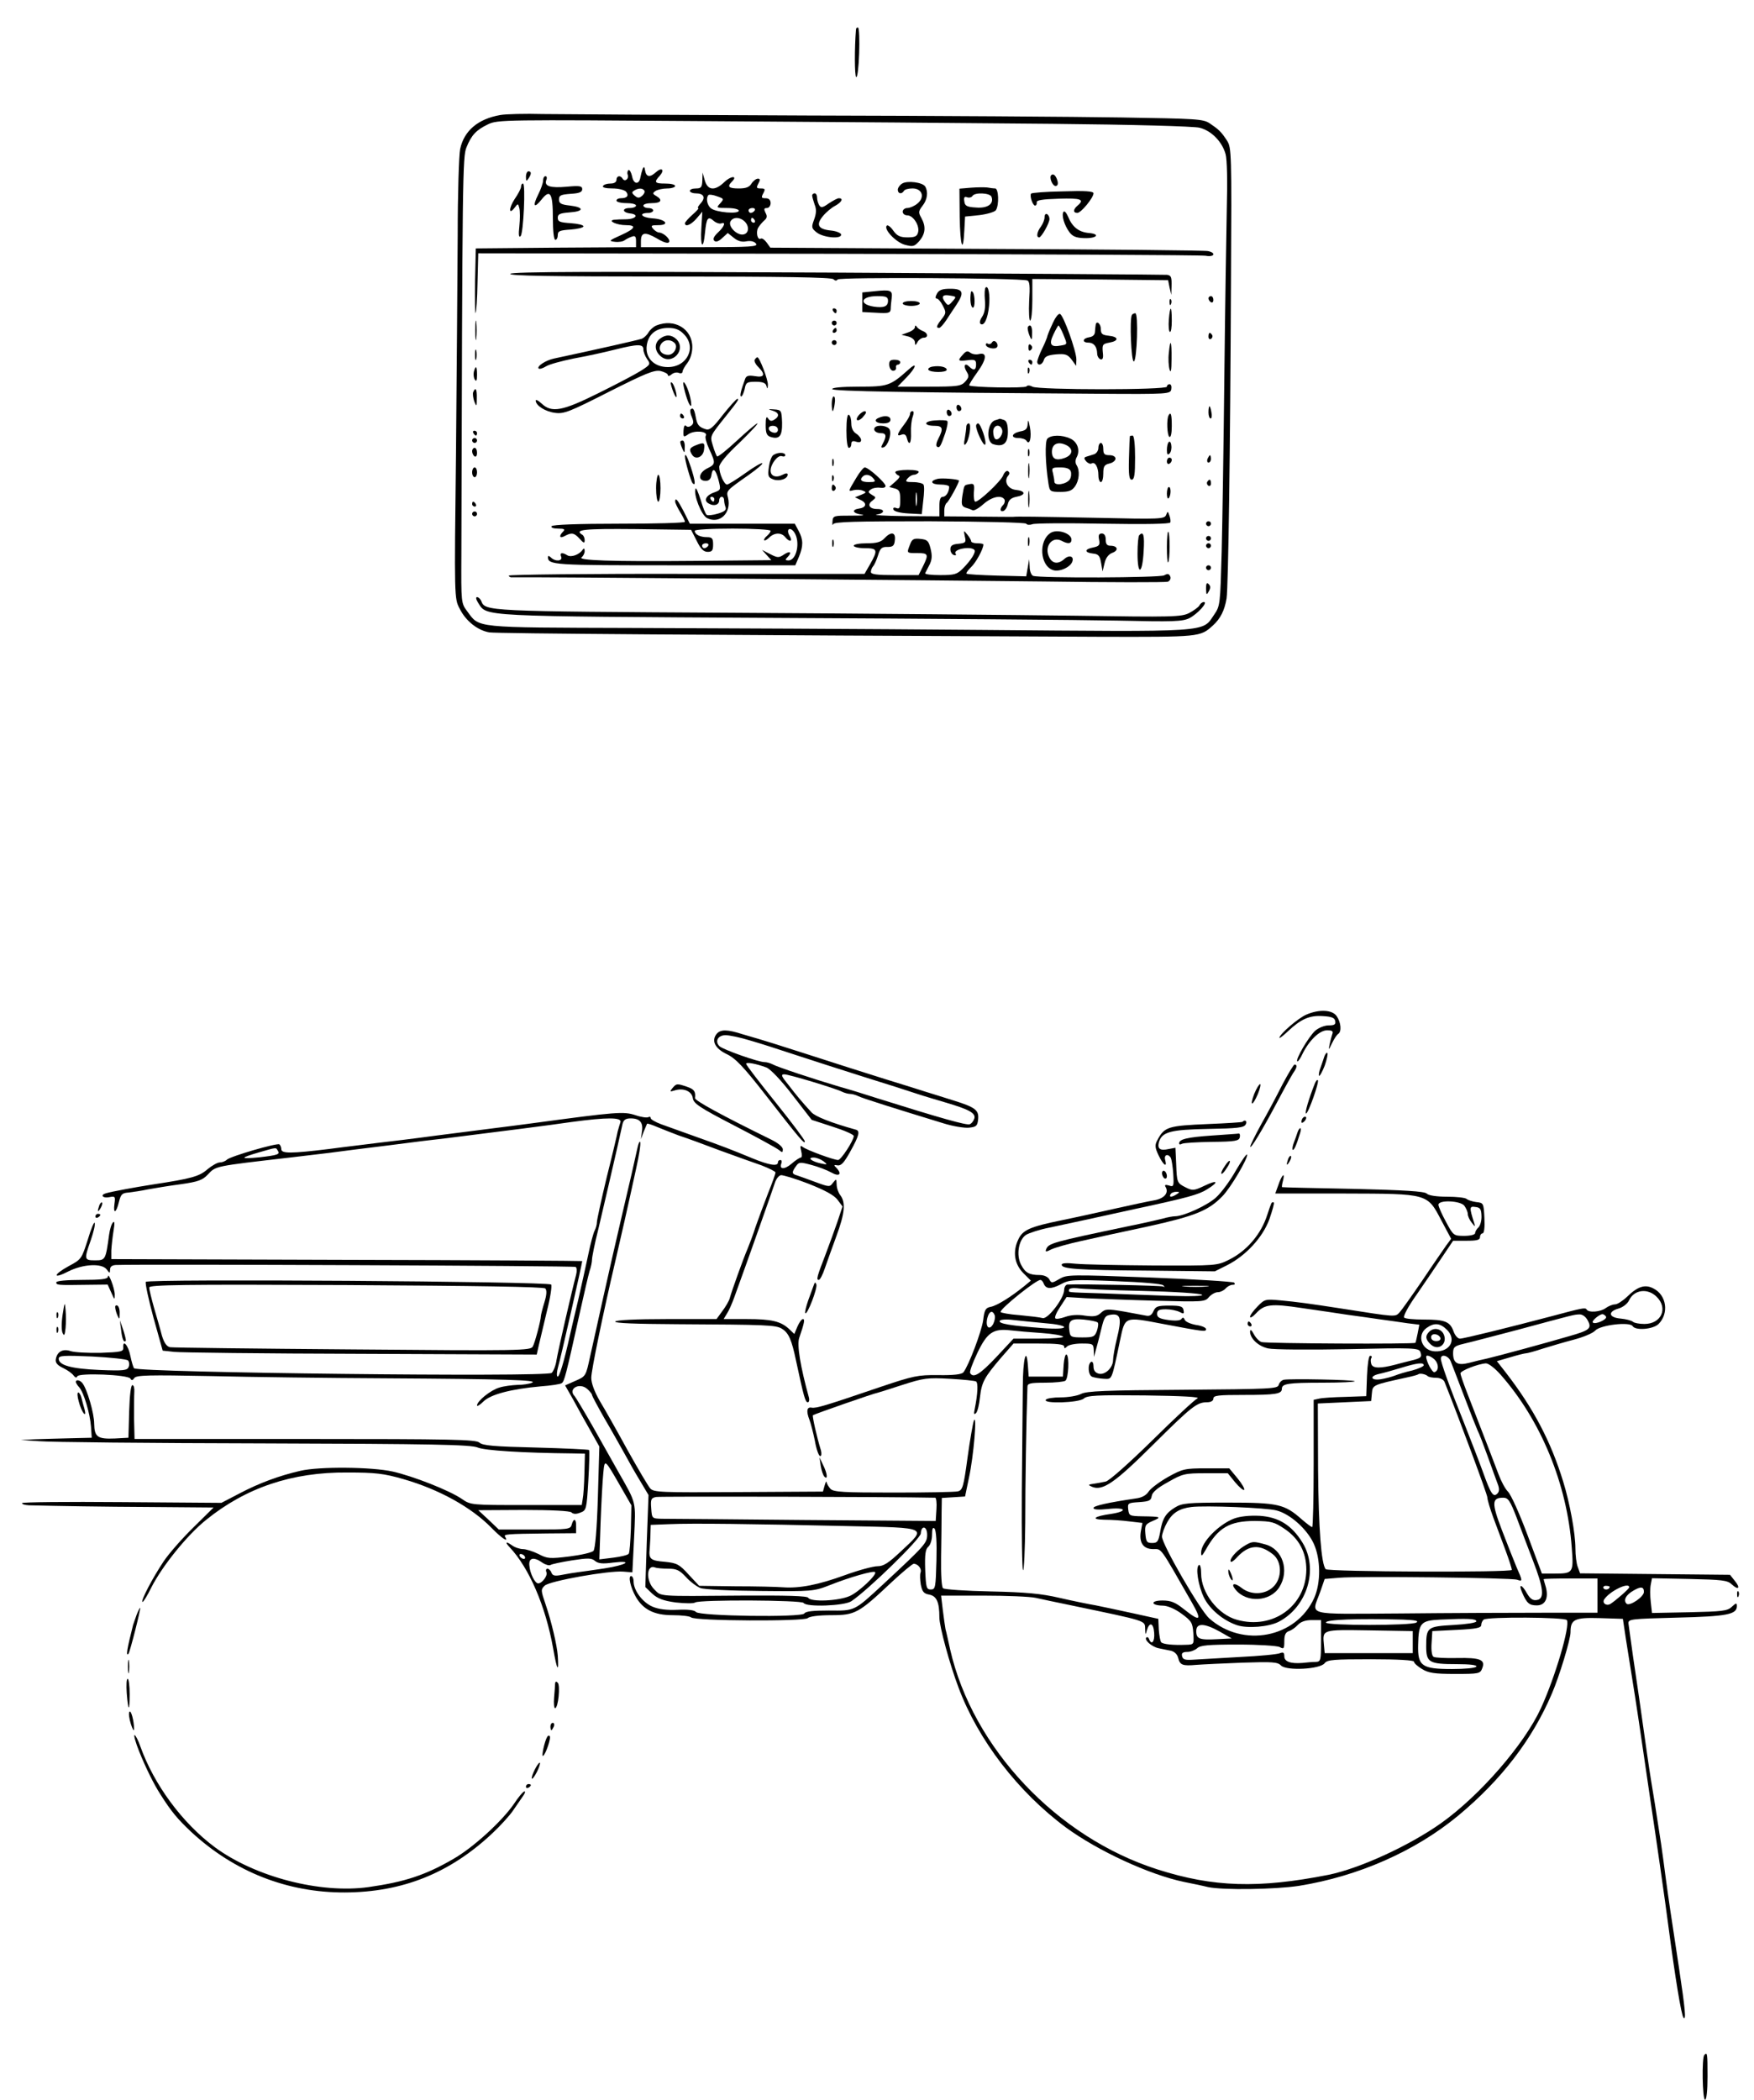 <?xml version="1.0" standalone="no"?>
<!DOCTYPE svg PUBLIC "-//W3C//DTD SVG 20010904//EN"
 "http://www.w3.org/TR/2001/REC-SVG-20010904/DTD/svg10.dtd">
<svg version="1.0" xmlns="http://www.w3.org/2000/svg"
 width="717pt" height="858pt" viewBox="0 0 717 858"
 preserveAspectRatio="xMidYMid meet">
<g transform="translate(0,858) scale(0.1,-0.1)"
fill="#000000" stroke="none">
<path d="M3499 8458 c-6 -72 -6 -189 1 -193 5 -3 10 40 12 96 2 55 0 103 -4
106 -5 2 -9 -2 -9 -9z"/>
<path d="M2045 8110 c-91 -16 -148 -64 -164 -139 -5 -25 -10 -183 -10 -351 -1
-168 -4 -571 -7 -895 -7 -588 -7 -591 15 -632 25 -51 74 -89 121 -97 30 -5
907 -11 2495 -18 412 -1 411 -1 463 46 31 28 48 62 56 111 7 49 15 592 18
1305 3 515 2 537 -16 565 -24 37 -34 46 -71 71 -27 18 -55 19 -360 24 -181 3
-757 7 -1280 8 -522 2 -1011 5 -1085 6 -74 2 -153 0 -175 -4z m2260 -36 c319
-3 577 -10 599 -16 48 -12 92 -57 106 -108 6 -22 8 -110 5 -216 -2 -99 -7
-406 -10 -684 -3 -278 -8 -604 -11 -725 -6 -214 -6 -221 -31 -257 -50 -73 -5
-70 -953 -62 -465 4 -1108 7 -1430 8 -648 2 -619 -1 -670 68 -25 33 -25 36
-24 228 4 1550 5 1631 21 1668 20 50 40 71 88 94 39 19 66 19 895 13 470 -3
1107 -8 1415 -11z"/>
<path d="M2627 7890 c-3 -8 -7 -24 -9 -34 -5 -32 -28 -30 -34 3 -4 17 -10 28
-15 26 -4 -3 -6 -12 -3 -19 6 -17 -12 -31 -21 -16 -9 15 -25 12 -25 -5 0 -9
-9 -15 -24 -15 -14 0 -28 -4 -31 -10 -4 -6 11 -10 38 -10 25 0 49 -6 56 -13
13 -16 5 -27 -21 -27 -10 0 -18 -4 -18 -10 0 -5 18 -10 40 -10 22 0 40 -4 40
-10 0 -5 -11 -10 -25 -10 -33 0 -32 -18 0 -22 38 -4 26 -23 -15 -24 -19 0 -42
-1 -50 -2 -28 -4 12 -22 48 -22 46 0 40 -14 -20 -41 -49 -22 -51 -24 -25 -27
16 -2 34 1 40 6 7 5 20 12 30 15 13 5 17 1 17 -18 l0 -25 -327 -2 -328 -3 -3
-134 c-1 -74 0 -133 2 -130 3 3 7 59 8 124 l3 120 1470 -2 c809 -2 1485 -5
1503 -8 36 -7 45 12 10 19 -13 3 -420 7 -906 9 l-883 5 -15 21 c-9 12 -19 19
-24 16 -13 -8 -21 25 -11 44 6 10 17 23 25 30 12 10 13 18 5 32 -7 15 -6 19 6
19 8 0 15 9 15 20 0 13 -7 20 -20 20 -18 0 -19 3 -10 20 9 17 8 20 -10 20 -18
0 -19 3 -10 20 8 15 8 20 -2 20 -7 0 -19 -9 -26 -20 -9 -15 -23 -20 -52 -20
-41 0 -49 7 -28 28 25 25 -4 24 -30 -1 -39 -38 -69 -36 -81 6 l-9 32 -1 -32
c-1 -28 -5 -33 -26 -33 -14 0 -25 -4 -25 -10 0 -5 11 -10 24 -10 33 0 42 -17
20 -41 -9 -10 -14 -19 -10 -19 5 0 -6 -12 -23 -27 -17 -15 -31 -31 -31 -35 0
-17 25 -7 48 20 l23 27 -4 -67 c-5 -78 8 -93 15 -18 6 60 12 68 35 48 10 -9
24 -13 31 -11 20 8 14 -12 -13 -37 -17 -16 -22 -27 -15 -34 6 -6 17 -3 32 11
l23 21 25 -20 c16 -13 33 -18 51 -14 17 3 32 0 39 -9 11 -13 -19 -15 -229 -15
l-241 0 0 24 c0 37 16 40 65 12 28 -17 46 -22 50 -15 7 11 -22 38 -41 39 -6 0
-17 7 -24 15 -11 13 -8 15 20 15 51 0 31 25 -24 28 -44 3 -58 22 -15 22 10 0
19 5 19 10 0 6 -9 10 -20 10 -11 0 -20 5 -20 10 0 6 16 10 35 10 38 0 45 13
18 29 -16 9 -16 12 -3 21 8 5 30 10 48 10 17 0 32 5 32 10 0 6 -18 10 -40 10
-44 0 -48 5 -23 32 21 24 9 36 -15 15 -25 -23 -40 -21 -45 6 -2 16 -5 18 -10
7z m7 -89 c3 -5 -1 -14 -9 -21 -12 -10 -18 -10 -30 0 -13 11 -13 15 -3 21 17
11 35 11 42 0z m310 -52 c-17 -18 -16 -19 29 -19 27 0 47 -5 47 -11 0 -15 -94
-7 -114 10 -16 13 -21 42 -10 54 3 3 19 1 35 -5 29 -10 29 -11 13 -29z m141
-29 c-3 -5 -10 -10 -16 -10 -5 0 -9 5 -9 10 0 6 7 10 16 10 8 0 12 -4 9 -10z
m-40 -46 c19 -20 16 -48 -6 -52 -25 -5 -61 30 -54 51 9 21 39 22 60 1z m40 6
c3 -5 1 -10 -4 -10 -6 0 -11 5 -11 10 0 6 2 10 4 10 3 0 8 -4 11 -10z"/>
<path d="M2150 7858 c0 -19 2 -20 10 -8 13 19 13 30 0 30 -5 0 -10 -10 -10
-22z"/>
<path d="M4297 7864 c-9 -9 5 -44 18 -44 8 0 11 8 8 20 -6 22 -17 33 -26 24z"/>
<path d="M2220 7842 c0 -10 -9 -35 -20 -57 -24 -48 -17 -59 14 -20 35 44 46
26 46 -76 0 -53 4 -89 10 -89 6 0 10 9 10 19 0 17 8 20 53 23 28 2 52 8 52 13
0 6 -24 11 -52 13 -44 3 -53 6 -53 22 0 15 9 19 48 22 60 4 61 21 2 28 -37 4
-45 9 -45 25 0 17 8 20 48 23 35 2 47 7 47 19 0 13 -10 15 -63 10 -68 -6 -93
2 -84 27 4 9 2 16 -3 16 -6 0 -10 -8 -10 -18z"/>
<path d="M3688 7830 c-10 -6 -18 -18 -18 -25 0 -17 16 -20 25 -5 3 6 19 10 35
10 40 0 52 -36 20 -62 -12 -10 -31 -18 -41 -18 -10 0 -19 -7 -19 -15 0 -8 8
-15 19 -15 24 0 51 -42 44 -69 -4 -17 -13 -21 -43 -21 -30 0 -43 6 -58 27 -11
16 -23 25 -27 21 -14 -14 36 -67 73 -78 34 -9 39 -8 60 15 25 30 28 59 8 95
-12 21 -12 27 5 49 20 25 24 57 11 79 -11 17 -73 25 -94 12z"/>
<path d="M2130 7817 c0 -7 -12 -30 -26 -50 -25 -38 -25 -69 1 -34 12 16 13 16
18 -4 3 -12 3 -45 0 -73 -4 -36 -2 -48 5 -41 12 11 21 215 10 215 -5 0 -8 -6
-8 -13z"/>
<path d="M3969 7813 l-47 -4 1 -115 c2 -119 14 -156 19 -56 l3 57 59 6 c32 4
62 13 67 20 14 22 11 89 -3 89 -7 0 -22 2 -33 4 -11 1 -41 1 -66 -1z m84 -37
c11 -29 -16 -48 -63 -44 -38 2 -46 7 -48 25 -3 17 1 21 11 17 8 -3 18 -1 22 5
9 16 72 13 78 -3z"/>
<path d="M4215 7789 c-7 -10 7 -49 16 -49 5 0 8 6 7 13 -2 9 22 13 90 15 91 3
107 -3 77 -28 -19 -16 -19 -30 -1 -30 15 0 66 62 66 80 0 9 -35 11 -126 8 -69
-1 -127 -6 -129 -9z"/>
<path d="M3320 7781 c0 -5 5 -22 10 -37 8 -19 7 -36 -2 -61 -12 -32 -11 -36
12 -54 29 -21 104 -27 98 -6 -3 6 -21 13 -41 15 -52 5 -63 23 -33 59 13 16 36
35 50 42 27 15 35 31 15 31 -6 0 -24 -10 -41 -21 -25 -18 -32 -19 -39 -8 -5 8
-9 22 -9 32 0 9 -4 17 -10 17 -5 0 -10 -4 -10 -9z"/>
<path d="M4347 7714 c-8 -14 3 -53 24 -82 13 -18 28 -24 60 -25 53 -2 69 17
19 21 -41 4 -67 25 -84 67 -7 16 -15 25 -19 19z"/>
<path d="M4270 7693 c0 -11 -7 -28 -15 -39 -16 -21 -20 -44 -7 -44 9 0 42 58
42 75 0 8 -4 17 -10 20 -5 3 -10 -2 -10 -12z"/>
<path d="M2086 7461 c-5 -8 158 -11 651 -11 461 0 662 -3 670 -11 7 -7 13 -7
17 -1 6 10 744 6 775 -4 10 -3 12 -23 8 -84 -2 -44 0 -80 4 -80 5 0 9 38 9 85
l0 85 277 -2 278 -3 6 -30 7 -30 1 33 c1 40 -1 46 -18 49 -7 1 -613 5 -1346 9
-999 5 -1334 4 -1339 -5z"/>
<path d="M4029 7405 c-4 -3 -5 -26 -3 -50 3 -30 -1 -54 -11 -69 -10 -15 -12
-26 -6 -30 14 -9 29 22 34 74 5 45 -3 86 -14 75z"/>
<path d="M3575 7390 l-50 -5 0 -40 0 -40 58 -3 c49 -3 57 -1 58 15 0 10 2 30
4 45 4 32 -4 35 -70 28z m55 -39 c0 -23 -16 -30 -58 -24 -63 10 -53 43 14 43
36 0 44 -3 44 -19z"/>
<path d="M3830 7380 c-7 -13 -7 -20 -1 -20 6 0 17 -13 25 -29 14 -27 14 -31
-4 -54 -22 -28 -25 -37 -11 -37 5 0 18 15 30 33 11 17 30 46 41 62 33 50 27
65 -25 65 -34 0 -47 -5 -55 -20z m63 -32 c-16 -18 -18 -18 -30 -2 -17 23 -9
32 22 26 25 -4 25 -5 8 -24z"/>
<path d="M3969 7387 c-5 -31 -1 -61 7 -64 11 -4 10 54 0 64 -3 4 -6 3 -7 0z"/>
<path d="M4940 7361 c0 -6 5 -13 10 -16 6 -3 10 1 10 9 0 9 -4 16 -10 16 -5 0
-10 -4 -10 -9z"/>
<path d="M4781 7344 c0 -11 3 -14 6 -6 3 7 2 16 -1 19 -3 4 -6 -2 -5 -13z"/>
<path d="M3690 7340 c0 -5 16 -10 35 -10 19 0 35 5 35 10 0 6 -16 10 -35 10
-19 0 -35 -4 -35 -10z"/>
<path d="M3405 7310 c3 -5 8 -10 11 -10 2 0 4 5 4 10 0 6 -5 10 -11 10 -5 0
-7 -4 -4 -10z"/>
<path d="M4778 7274 c-2 -25 0 -48 4 -50 5 -3 8 18 8 45 0 64 -7 66 -12 5z"/>
<path d="M4301 7254 c-12 -25 -21 -49 -21 -53 -1 -3 -9 -24 -20 -46 -11 -22
-19 -46 -20 -52 0 -20 21 -15 27 6 4 14 16 20 50 23 38 3 47 0 64 -22 l18 -25
1 26 c0 34 -53 182 -67 186 -7 3 -21 -17 -32 -43z m45 -39 c18 -44 18 -42 -10
-47 -41 -8 -49 5 -30 45 10 21 19 37 21 37 2 0 11 -16 19 -35z"/>
<path d="M4627 7293 c-10 -16 -3 -193 8 -190 13 5 19 197 6 197 -5 0 -12 -3
-14 -7z"/>
<path d="M1943 7230 c0 -36 2 -50 4 -32 2 17 2 47 0 65 -2 17 -4 3 -4 -33z"/>
<path d="M3400 7260 c0 -5 5 -10 10 -10 6 0 10 5 10 10 0 6 -4 10 -10 10 -5 0
-10 -4 -10 -10z"/>
<path d="M2683 7250 c-12 -5 -26 -18 -32 -28 -6 -11 -18 -22 -27 -26 -13 -5
-190 -45 -359 -81 -34 -7 -72 -32 -63 -41 4 -3 17 1 30 9 12 8 64 22 113 32
50 9 124 25 167 36 96 24 118 24 118 1 0 -10 7 -27 15 -39 15 -21 14 -23 -25
-48 -22 -14 -100 -55 -173 -91 -148 -74 -192 -82 -233 -43 -13 12 -24 18 -24
12 0 -20 39 -45 79 -50 36 -5 59 4 220 86 149 75 185 90 211 85 16 -4 30 -11
30 -16 0 -6 7 -5 15 2 8 7 22 10 30 6 8 -3 15 -1 15 5 0 6 9 22 20 36 12 16
20 41 20 65 0 74 -73 118 -147 88z m112 -35 c54 -53 15 -135 -65 -135 -57 0
-94 39 -86 90 7 45 38 70 88 70 28 0 46 -7 63 -25z"/>
<path d="M2698 7196 c-24 -18 -23 -49 2 -71 46 -41 108 26 65 69 -20 19 -44
20 -67 2z m60 -18 c15 -15 -3 -48 -26 -48 -28 0 -43 20 -31 42 11 20 39 24 57
6z"/>
<path d="M4479 7253 c-1 -5 -2 -17 -3 -28 0 -13 -9 -21 -23 -23 -28 -4 -31
-22 -4 -22 22 0 35 -16 36 -44 0 -11 6 -21 13 -24 10 -3 13 5 10 29 -3 31 0
34 27 39 40 7 38 24 -2 28 -27 3 -33 7 -33 28 0 21 -18 36 -21 17z"/>
<path d="M3740 7243 c0 -6 -12 -16 -27 -21 l-28 -10 28 -7 c15 -4 27 -14 27
-24 1 -14 2 -14 11 2 5 9 17 17 24 17 21 0 19 19 -2 27 -10 4 -21 11 -25 17
-5 8 -8 7 -8 -1z"/>
<path d="M4201 7238 c0 -7 4 -22 9 -33 7 -17 9 -15 9 13 1 17 -3 32 -9 32 -5
0 -10 -6 -9 -12z"/>
<path d="M3405 7230 c-3 -5 -1 -10 4 -10 6 0 11 5 11 10 0 6 -2 10 -4 10 -3 0
-8 -4 -11 -10z"/>
<path d="M4940 7204 c0 -8 5 -12 10 -9 6 4 8 11 5 16 -9 14 -15 11 -15 -7z"/>
<path d="M3400 7180 c0 -5 5 -10 10 -10 6 0 10 5 10 10 0 6 -4 10 -10 10 -5 0
-10 -4 -10 -10z"/>
<path d="M4055 7181 c-3 -6 -11 -9 -16 -6 -5 4 -9 2 -9 -3 0 -14 39 -22 46
-10 3 5 2 14 -4 20 -6 6 -12 6 -17 -1z"/>
<path d="M4204 7160 c0 -13 4 -16 10 -10 7 7 7 13 0 20 -6 6 -10 3 -10 -10z"/>
<path d="M4778 7138 c-3 -24 -1 -54 3 -68 5 -17 8 -4 8 43 1 76 -5 88 -11 25z"/>
<path d="M1942 7130 c0 -19 2 -27 5 -17 2 9 2 25 0 35 -3 9 -5 1 -5 -18z"/>
<path d="M3937 7132 c-24 -26 -22 -29 18 -24 30 4 35 1 35 -17 0 -24 -10 -27
-28 -9 -18 18 -25 3 -11 -20 11 -18 10 -24 -5 -41 -17 -19 -31 -21 -148 -21
l-129 0 36 37 c41 42 47 68 8 32 -74 -66 -84 -69 -203 -69 -68 0 -110 -4 -108
-10 3 -9 308 -14 1088 -19 289 -2 295 -1 298 19 2 11 -1 20 -7 20 -6 0 -11 -4
-11 -10 0 -14 -525 -14 -550 0 -11 6 -21 6 -24 1 -5 -8 -225 -4 -234 4 -2 2
13 26 33 54 39 54 41 83 6 74 -12 -3 -27 0 -35 6 -10 8 -17 7 -29 -7z"/>
<path d="M3085 7110 c-3 -5 3 -18 15 -30 30 -30 25 -44 -14 -37 -26 4 -35 2
-40 -11 -19 -52 -23 -72 -16 -72 4 0 10 14 14 30 5 27 9 30 45 30 29 0 41 -5
44 -17 4 -14 5 -13 6 4 1 21 -34 113 -43 113 -3 0 -7 -4 -11 -10z"/>
<path d="M3635 7088 c1 -13 8 -23 16 -23 8 0 13 6 12 13 -2 6 2 12 7 12 6 0
10 5 10 10 0 6 -10 10 -23 10 -18 0 -23 -5 -22 -22z"/>
<path d="M4205 7100 c3 -5 8 -10 11 -10 2 0 4 5 4 10 0 6 -5 10 -11 10 -5 0
-7 -4 -4 -10z"/>
<path d="M3812 7082 c-12 -2 -20 -8 -17 -13 8 -12 75 -12 75 0 0 11 -28 18
-58 13z"/>
<path d="M1937 7061 c-2 -10 -1 -25 4 -32 6 -10 9 -4 9 19 0 36 -5 42 -13 13z"/>
<path d="M4201 7064 c0 -11 3 -14 6 -6 3 7 2 16 -1 19 -3 4 -6 -2 -5 -13z"/>
<path d="M2745 7000 c12 -40 26 -59 19 -25 -4 17 -11 35 -16 40 -7 7 -8 1 -3
-15z"/>
<path d="M2796 6995 c10 -44 24 -78 29 -73 2 2 0 22 -6 44 -13 47 -34 74 -23
29z"/>
<path d="M1934 6977 c-2 -7 0 -24 5 -38 9 -22 10 -21 10 14 1 37 -5 48 -15 24z"/>
<path d="M3400 6930 c0 -16 2 -30 4 -30 2 0 6 14 8 30 3 17 1 30 -4 30 -4 0
-8 -13 -8 -30z"/>
<path d="M2955 6885 c-40 -52 -54 -64 -70 -59 -28 9 -35 17 -41 50 -6 32 -11
40 -21 31 -3 -4 -1 -18 5 -31 8 -19 8 -27 -2 -35 -8 -6 -16 -7 -22 -1 -5 5 -9
-2 -10 -20 -1 -28 0 -28 22 -13 26 16 80 10 69 -8 -4 -5 3 -30 14 -54 27 -58
27 -62 -10 -80 -34 -18 -37 -50 -4 -50 13 0 21 8 23 23 5 34 17 26 29 -19 10
-40 10 -41 -17 -51 -35 -12 -45 -35 -22 -46 21 -12 42 -5 42 14 0 8 5 14 10
14 6 0 10 -6 10 -14 0 -8 3 -21 6 -29 4 -11 -5 -18 -32 -26 -20 -6 -41 -8 -45
-5 -5 3 -16 31 -25 62 -10 31 -19 52 -21 45 -9 -24 24 -108 47 -120 52 -26
101 21 86 83 -8 29 -7 29 87 95 32 23 56 43 53 46 -3 3 -34 -15 -70 -41 -35
-25 -69 -46 -74 -46 -12 0 -32 45 -32 72 0 13 30 50 83 99 45 44 78 79 73 79
-4 0 -42 -32 -83 -70 -42 -39 -78 -68 -82 -65 -3 4 -11 23 -17 44 -12 41 -14
36 56 124 48 60 52 67 44 67 -5 -1 -31 -30 -59 -65z m-35 -345 c0 -5 -2 -10
-4 -10 -3 0 -8 5 -11 10 -3 6 -1 10 4 10 6 0 11 -4 11 -10z"/>
<path d="M3910 6916 c0 -9 5 -16 10 -16 6 0 10 4 10 9 0 6 -4 13 -10 16 -5 3
-10 -1 -10 -9z"/>
<path d="M4940 6895 c0 -14 4 -25 9 -25 4 0 6 11 3 25 -2 14 -6 25 -8 25 -2 0
-4 -11 -4 -25z"/>
<path d="M3158 6902 c27 -8 30 -23 7 -37 -11 -7 -18 -6 -25 5 -7 11 -10 4 -10
-27 0 -32 4 -43 19 -48 37 -12 49 3 48 58 -2 50 -3 52 -32 54 -26 2 -27 1 -7
-5z m22 -78 c0 -9 -7 -14 -17 -12 -25 5 -28 28 -4 28 12 0 21 -6 21 -16z"/>
<path d="M3870 6896 c0 -9 5 -16 10 -16 6 0 10 4 10 9 0 6 -4 13 -10 16 -5 3
-10 -1 -10 -9z"/>
<path d="M3511 6884 c-18 -21 -6 -30 14 -11 8 9 15 18 15 21 0 11 -15 5 -29
-10z"/>
<path d="M3720 6888 c0 -6 -11 -26 -25 -44 -29 -38 -31 -49 -9 -40 11 4 18 -1
21 -14 9 -35 19 -22 17 22 -1 23 2 52 7 65 5 14 5 23 -1 23 -6 0 -10 -5 -10
-12z"/>
<path d="M2780 6880 c0 -5 5 -10 11 -10 5 0 7 5 4 10 -3 6 -8 10 -11 10 -2 0
-4 -4 -4 -10z"/>
<path d="M3460 6821 c0 -41 4 -71 10 -71 6 0 10 7 10 16 0 11 6 14 20 9 13 -4
20 -2 20 7 0 7 -9 19 -20 26 -13 8 -20 23 -20 41 0 17 -4 33 -10 36 -6 4 -10
-20 -10 -64z"/>
<path d="M4777 6883 c-9 -16 -6 -82 3 -88 6 -4 10 14 10 44 0 48 -4 60 -13 44z"/>
<path d="M3593 6873 c-24 -9 -13 -23 17 -23 20 0 30 5 30 15 0 15 -22 19 -47
8z"/>
<path d="M3822 6862 c-47 -3 -48 -22 -1 -22 33 0 36 -12 15 -52 -8 -15 -11
-30 -6 -33 11 -7 15 0 34 55 8 25 12 47 8 50 -4 3 -26 4 -50 2z"/>
<path d="M4069 6863 c-33 -8 -40 -88 -9 -98 41 -13 60 3 60 50 0 30 -5 45 -16
49 -9 3 -16 5 -17 5 -1 -1 -9 -3 -18 -6z m27 -38 c7 -18 -14 -47 -27 -39 -5 3
-9 16 -9 30 0 27 27 34 36 9z"/>
<path d="M4201 6849 c-1 -21 -7 -28 -31 -32 -36 -8 -40 -27 -6 -27 14 0 28 -5
32 -11 13 -22 22 15 14 56 -6 29 -8 33 -9 14z"/>
<path d="M3950 6836 c0 -7 -3 -29 -6 -47 -5 -23 -3 -31 3 -24 15 15 26 85 13
85 -5 0 -10 -6 -10 -14z"/>
<path d="M3990 6840 c0 -20 30 -83 37 -77 8 9 -18 87 -29 87 -4 0 -8 -5 -8
-10z"/>
<path d="M3577 6834 c-10 -11 3 -24 24 -24 22 0 24 -12 8 -42 -9 -16 -8 -19 3
-16 17 6 33 51 25 72 -6 16 -47 22 -60 10z"/>
<path d="M1935 6810 c3 -5 8 -10 11 -10 2 0 4 5 4 10 0 6 -5 10 -11 10 -5 0
-7 -4 -4 -10z"/>
<path d="M4281 6787 c-10 -13 -8 -100 5 -184 5 -31 7 -33 49 -33 34 0 47 5 59
22 18 25 21 65 7 87 -6 9 -6 22 1 34 14 28 2 62 -27 75 -34 16 -80 15 -94 -1z
m80 -27 c27 -15 24 -39 -8 -51 -35 -13 -53 -5 -53 25 0 33 26 44 61 26z m16
-106 c3 -9 2 -24 -4 -33 -13 -20 -63 -28 -63 -9 0 7 -3 23 -6 36 -6 20 -3 22
30 22 25 0 39 -5 43 -16z"/>
<path d="M4619 6798 c-1 -2 -3 -42 -4 -90 -2 -69 1 -88 11 -88 11 0 14 21 14
90 0 53 -4 90 -10 90 -5 0 -11 -1 -11 -2z"/>
<path d="M1930 6780 c0 -5 5 -10 10 -10 6 0 10 5 10 10 0 6 -4 10 -10 10 -5 0
-10 -4 -10 -10z"/>
<path d="M2781 6773 c0 -5 4 -17 9 -28 8 -18 9 -17 9 8 1 15 -3 27 -9 27 -5 0
-10 -3 -9 -7z"/>
<path d="M4778 6774 c-5 -4 -8 -19 -8 -33 0 -18 3 -22 11 -14 6 6 9 21 7 33
-1 12 -6 18 -10 14z"/>
<path d="M2843 6760 c-25 -10 -27 -18 -14 -38 14 -23 46 -10 49 21 4 29 0 31
-35 17z"/>
<path d="M4490 6750 c0 -11 -8 -23 -17 -26 -10 -3 -24 -8 -32 -10 -10 -3 -11
-7 -1 -19 7 -8 17 -12 22 -9 14 9 28 -15 28 -48 0 -16 5 -28 10 -28 6 0 10 16
10 35 0 29 4 36 25 41 14 3 25 12 25 20 0 8 -10 14 -25 14 -20 0 -25 5 -25 25
0 14 -4 25 -10 25 -5 0 -10 -9 -10 -20z"/>
<path d="M1930 6736 c0 -8 5 -18 10 -21 6 -3 10 3 10 14 0 12 -4 21 -10 21 -5
0 -10 -6 -10 -14z"/>
<path d="M4202 6730 c0 -14 2 -19 5 -12 2 6 2 18 0 25 -3 6 -5 1 -5 -13z"/>
<path d="M3162 6721 c-8 -4 -16 -27 -19 -49 -5 -37 -3 -43 18 -51 25 -9 59 2
59 20 0 6 -8 6 -21 -1 -26 -14 -49 -6 -49 17 0 27 30 65 46 59 8 -3 14 -1 14
4 0 12 -30 13 -48 1z"/>
<path d="M2800 6714 c0 -17 24 -100 31 -108 14 -15 11 10 -7 65 -14 43 -24 61
-24 43z"/>
<path d="M4936 6705 c-3 -8 -1 -15 4 -15 6 0 10 7 10 15 0 8 -2 15 -4 15 -2 0
-6 -7 -10 -15z"/>
<path d="M3402 6690 c0 -14 2 -19 5 -12 2 6 2 18 0 25 -3 6 -5 1 -5 -13z"/>
<path d="M4770 6694 c0 -8 5 -12 10 -9 6 3 10 10 10 16 0 5 -4 9 -10 9 -5 0
-10 -7 -10 -16z"/>
<path d="M4203 6655 c0 -27 2 -38 4 -22 2 15 2 37 0 50 -2 12 -4 0 -4 -28z"/>
<path d="M1930 6650 c0 -11 5 -20 10 -20 6 0 10 9 10 20 0 11 -4 20 -10 20 -5
0 -10 -9 -10 -20z"/>
<path d="M3500 6627 c-34 -57 -34 -56 -11 -50 12 3 29 2 38 -2 16 -6 15 -8 -7
-17 l-25 -10 23 -11 c27 -12 24 -31 -6 -35 -33 -5 -26 -20 11 -25 17 -3 -2 -4
-43 -4 -72 0 -75 0 -77 -24 -1 -13 0 -18 3 -11 5 10 88 12 395 12 215 -1 391
-5 394 -10 3 -5 14 -6 25 -2 10 4 140 5 289 2 176 -3 272 -1 275 5 2 6 0 19
-4 29 -6 18 -7 18 -13 2 -7 -17 -24 -18 -280 -12 -256 5 -331 6 -346 4 -3 0
-68 0 -143 1 l-138 1 0 24 c0 14 5 28 10 31 8 5 50 81 50 91 0 6 -72 12 -89 7
-33 -9 -24 -23 14 -23 19 0 35 -4 35 -9 0 -21 -13 -41 -26 -41 -10 0 -14 -12
-14 -40 l0 -40 -142 1 c-79 1 -131 4 -115 6 34 5 36 23 3 23 -32 0 -43 18 -20
34 16 13 16 14 -2 24 -16 10 -17 13 -4 22 8 6 25 9 38 7 12 -2 22 1 22 7 0 13
-70 76 -85 76 -5 0 -21 -19 -35 -43z m70 -2 c11 -13 8 -15 -19 -15 -30 0 -39
9 -24 23 11 11 30 8 43 -8z"/>
<path d="M3660 6651 c0 -5 6 -11 13 -14 8 -3 3 -11 -13 -25 l-25 -22 23 -6
c18 -5 22 -13 22 -46 0 -33 -3 -39 -16 -34 -10 4 -14 1 -12 -6 3 -8 27 -14 60
-16 l56 -3 6 55 c4 31 5 60 1 66 -3 5 -22 10 -42 10 -30 0 -34 2 -23 15 7 8
18 15 26 15 7 0 16 5 19 10 4 6 -13 10 -44 10 -28 0 -51 -4 -51 -9z m87 -133
c-2 -13 -4 -3 -4 22 0 25 2 35 4 23 2 -13 2 -33 0 -45z"/>
<path d="M4101 6638 c-9 -24 -98 -108 -114 -108 -5 0 -7 17 -6 38 3 32 1 37
-16 34 -25 -5 -23 -1 -31 -48 -5 -35 -3 -42 12 -48 11 -3 24 -8 30 -11 5 -3
25 8 44 25 34 30 73 39 86 19 3 -6 1 -16 -5 -22 -15 -15 -14 -30 1 -25 7 3 15
15 18 29 4 17 15 25 35 29 39 7 38 24 -1 28 -34 3 -52 35 -33 58 7 8 7 14 -1
19 -5 3 -14 -4 -19 -17z"/>
<path d="M2682 6585 c0 -30 4 -55 9 -55 5 0 9 25 9 55 0 30 -4 55 -9 55 -4 0
-9 -25 -9 -55z"/>
<path d="M3401 6624 c0 -11 3 -14 6 -6 3 7 2 16 -1 19 -3 4 -6 -2 -5 -13z"/>
<path d="M4935 6611 c-3 -5 -1 -12 5 -16 5 -3 10 1 10 9 0 18 -6 21 -15 7z"/>
<path d="M3400 6584 c0 -8 5 -12 10 -9 6 4 8 11 5 16 -9 14 -15 11 -15 -7z"/>
<path d="M4203 6540 c0 -30 2 -43 4 -27 2 15 2 39 0 55 -2 15 -4 2 -4 -28z"/>
<path d="M4770 6563 c0 -14 3 -23 7 -19 10 10 11 46 1 46 -4 0 -8 -12 -8 -27z"/>
<path d="M2760 6530 c0 -5 9 -24 20 -42 11 -18 20 -36 20 -40 0 -5 -121 -8
-269 -8 -169 0 -272 -4 -276 -10 -4 -6 7 -10 26 -10 26 0 30 -3 21 -12 -19
-19 -14 -30 7 -18 28 15 38 13 61 -12 16 -18 20 -19 20 -5 0 8 -4 19 -10 22
-34 21 7 25 218 23 l227 -3 23 -45 c16 -33 28 -45 45 -45 18 0 22 6 22 30 0
25 -4 30 -25 30 -28 0 -50 11 -50 26 0 5 65 9 155 9 85 0 155 -4 155 -9 0 -5
-7 -14 -15 -21 -9 -7 -13 -15 -11 -18 3 -2 12 3 21 12 21 20 49 21 65 1 18
-22 32 -18 18 5 -16 26 0 40 18 16 27 -38 11 -116 -23 -116 -13 0 -14 3 -5 12
21 21 13 29 -12 13 -22 -15 -27 -15 -58 1 l-33 17 19 -21 19 -21 -319 -3
c-337 -3 -477 2 -456 15 6 5 12 16 12 25 0 11 -3 13 -8 6 -13 -20 -47 -33 -63
-23 -21 13 -32 11 -25 -6 7 -18 -24 -21 -42 -3 -7 7 -12 8 -12 2 0 -33 22 -34
518 -34 l493 0 15 35 c18 44 18 69 -1 105 l-16 30 -214 0 -215 0 -25 50 c-25
48 -35 60 -35 40z m135 -180 c-3 -5 -10 -10 -16 -10 -5 0 -9 5 -9 10 0 6 7 10
16 10 8 0 12 -4 9 -10z"/>
<path d="M1930 6520 c0 -5 5 -10 11 -10 5 0 7 5 4 10 -3 6 -8 10 -11 10 -2 0
-4 -4 -4 -10z"/>
<path d="M1930 6480 c0 -5 5 -10 10 -10 6 0 10 5 10 10 0 6 -4 10 -10 10 -5 0
-10 -4 -10 -10z"/>
<path d="M4930 6440 c0 -5 5 -10 10 -10 6 0 10 5 10 10 0 6 -4 10 -10 10 -5 0
-10 -4 -10 -10z"/>
<path d="M3944 6388 c6 -24 3 -27 -26 -30 -25 -2 -33 -8 -33 -22 0 -11 6 -21
14 -24 8 -3 11 0 7 6 -11 17 61 32 77 15 8 -8 -13 -42 -48 -77 -23 -23 -34
-26 -91 -26 -36 0 -64 3 -62 8 2 4 10 19 18 35 10 20 11 37 4 65 -8 32 -13 37
-42 40 -27 3 -34 -1 -42 -23 -14 -36 -15 -35 30 -35 45 0 47 -5 23 -54 l-18
-36 -97 0 c-74 0 -98 3 -98 13 0 7 4 17 9 23 5 5 14 25 20 44 9 30 16 36 39
35 22 0 28 5 30 28 4 33 -16 36 -43 7 -14 -15 -31 -20 -72 -20 -29 0 -53 -4
-53 -10 0 -5 20 -10 45 -10 52 0 55 -7 22 -65 l-23 -40 -727 0 c-400 1 -727
-3 -727 -7 0 -4 6 -8 13 -7 45 2 1772 -12 2173 -17 271 -4 499 -4 508 -1 9 4
13 13 10 21 -5 12 -11 13 -25 5 -19 -10 -510 -12 -536 -2 -7 3 -14 19 -14 37
l-2 31 -6 -35 -6 -35 -120 3 c-66 2 -122 5 -124 8 -3 2 6 14 18 26 20 18 51
75 51 93 0 3 -11 5 -25 5 -14 0 -25 4 -25 8 0 5 -7 17 -16 28 -15 18 -15 18
-10 -8z"/>
<path d="M4294 6402 c-49 -32 -43 -132 9 -151 25 -10 71 10 80 33 9 23 -12 30
-32 12 -24 -22 -48 -20 -61 5 -24 44 10 90 50 69 26 -14 40 -12 40 5 0 26 -59
45 -86 27z"/>
<path d="M4770 6345 c0 -38 2 -66 5 -63 8 8 8 118 1 125 -3 4 -6 -24 -6 -62z"/>
<path d="M4493 6374 c4 -21 0 -26 -24 -31 -37 -7 -37 -21 -1 -25 22 -2 28 -9
33 -38 l6 -35 8 33 c5 22 16 37 32 43 27 10 22 29 -8 29 -14 0 -19 7 -19 25 0
16 -6 25 -16 25 -12 0 -15 -7 -11 -26z"/>
<path d="M4657 6393 c-4 -3 -7 -37 -7 -75 0 -93 20 -85 25 10 4 66 -1 83 -18
65z"/>
<path d="M4202 6365 c0 -16 2 -22 5 -12 2 9 2 23 0 30 -3 6 -5 -1 -5 -18z"/>
<path d="M4930 6380 c0 -5 5 -10 10 -10 6 0 10 5 10 10 0 6 -4 10 -10 10 -5 0
-10 -4 -10 -10z"/>
<path d="M3402 6360 c0 -14 2 -19 5 -12 2 6 2 18 0 25 -3 6 -5 1 -5 -13z"/>
<path d="M4930 6350 c0 -5 5 -10 10 -10 6 0 10 5 10 10 0 6 -4 10 -10 10 -5 0
-10 -4 -10 -10z"/>
<path d="M4930 6260 c0 -5 5 -10 10 -10 6 0 10 5 10 10 0 6 -4 10 -10 10 -5 0
-10 -4 -10 -10z"/>
<path d="M4930 6175 c1 -26 2 -28 11 -12 8 14 8 22 0 30 -8 8 -11 3 -11 -18z"/>
<path d="M1955 6116 c37 -56 -9 -54 1225 -61 624 -3 1250 -8 1392 -11 223 -5
261 -4 290 10 33 17 78 66 59 66 -6 0 -14 -6 -18 -14 -4 -7 -23 -21 -42 -31
-32 -16 -67 -17 -460 -11 -234 3 -865 9 -1401 12 -1022 6 -1017 6 -1033 49 -4
8 -11 15 -17 15 -6 0 -4 -10 5 -24z"/>
<path d="M5340 4434 c-33 -14 -110 -80 -110 -95 0 -3 16 9 36 28 52 49 88 65
142 61 35 -2 48 -7 50 -20 3 -14 -3 -18 -27 -18 -17 0 -41 -10 -55 -22 -27
-25 -81 -117 -73 -125 3 -2 13 12 22 32 27 54 69 95 100 95 21 0 26 -4 21 -16
-3 -9 -8 -28 -11 -42 -5 -25 -4 -24 10 5 8 17 19 34 25 38 15 9 12 47 -6 73
-18 26 -71 29 -124 6z"/>
<path d="M2930 4356 c-23 -28 -8 -60 40 -83 36 -17 68 -50 160 -168 141 -181
160 -203 160 -189 0 6 -54 78 -120 160 -66 82 -120 152 -120 157 0 8 40 1 83
-15 17 -7 59 -51 106 -112 l79 -102 86 -28 c47 -15 86 -32 86 -38 0 -18 -52
-98 -64 -98 -18 0 -129 41 -144 53 -11 8 -12 5 -7 -16 4 -15 3 -27 -1 -27 -5
0 -22 -11 -38 -25 -29 -25 -52 -24 -42 1 3 8 1 14 -4 14 -6 0 -10 -4 -10 -10
0 -17 -36 -11 -102 16 -90 37 -120 49 -233 89 -55 20 -119 43 -142 51 -24 9
-43 20 -43 25 0 6 -4 7 -10 4 -5 -3 -29 0 -52 8 -49 16 -75 14 -423 -33 -44
-6 -114 -15 -155 -20 -41 -5 -147 -19 -235 -30 -88 -12 -196 -25 -240 -30 -44
-6 -134 -16 -200 -25 -155 -19 -195 -19 -195 -1 0 8 -4 17 -8 20 -11 6 -201
-49 -215 -63 -6 -6 -19 -11 -29 -11 -9 0 -32 -13 -50 -28 -33 -29 -65 -38
-223 -62 -71 -11 -169 -29 -192 -36 -25 -7 -13 -21 13 -16 25 5 26 3 22 -27
-6 -43 7 -39 18 7 8 32 13 37 39 39 17 2 53 7 80 13 28 5 88 15 134 21 71 10
89 17 110 39 34 36 25 34 336 70 44 5 116 14 160 19 44 6 154 20 245 31 91 12
197 25 235 29 247 31 414 52 509 66 148 20 210 20 202 -1 -3 -9 -8 -26 -11
-37 -2 -12 -22 -97 -45 -188 -22 -92 -40 -174 -40 -183 0 -9 -4 -24 -9 -34 -5
-9 -17 -53 -26 -97 -9 -44 -28 -127 -41 -185 -14 -58 -29 -123 -34 -145 -25
-112 -44 -174 -51 -170 -4 3 -3 20 2 38 9 28 99 425 99 434 0 1 -433 4 -962 5
l-963 3 0 35 c1 19 5 55 9 80 5 30 5 42 -2 35 -6 -5 -13 -28 -16 -50 -14 -103
-15 -105 -57 -105 -45 0 -46 3 -18 82 11 32 19 64 16 71 -2 6 -15 -24 -28 -68
-25 -78 -26 -81 -77 -108 -66 -36 -68 -56 -2 -22 60 30 136 34 156 8 13 -17
13 -17 14 0 0 11 8 17 23 18 94 4 1873 -3 1880 -8 5 -3 6 -17 2 -32 -18 -68
-74 -311 -80 -348 -3 -23 -13 -47 -20 -53 -21 -18 -1688 1 -1707 19 -3 3 -10
26 -15 50 -8 43 -32 71 -29 34 1 -16 -10 -18 -93 -21 -52 -1 -107 2 -122 7
-32 11 -56 -2 -61 -34 -2 -14 7 -24 30 -35 19 -9 38 -23 43 -31 7 -9 12 -10
15 -3 6 15 206 7 217 -9 5 -9 9 -8 16 2 8 12 58 13 313 8 166 -4 485 -8 708
-9 492 -3 632 -7 605 -18 -11 -5 -38 -9 -60 -9 -22 -1 -56 -5 -74 -11 -35 -10
-91 -55 -91 -73 0 -5 12 2 26 16 29 29 112 51 234 62 42 3 81 9 86 13 11 7 17
30 74 287 17 77 35 154 40 171 6 17 10 38 10 47 0 10 11 66 26 125 14 59 31
134 39 167 24 102 55 239 60 263 4 16 13 22 33 22 38 0 52 -17 46 -54 l-4 -31
11 30 c7 17 13 31 14 33 2 2 20 -4 41 -13 22 -9 62 -25 89 -35 28 -9 102 -36
165 -60 63 -23 141 -51 173 -62 31 -12 57 -25 57 -29 0 -5 -13 -42 -30 -84
-16 -41 -39 -103 -51 -137 -11 -35 -27 -76 -34 -93 -15 -34 -64 -170 -72 -200
-3 -11 -17 -35 -30 -52 l-24 -33 -204 0 c-125 0 -206 -4 -210 -10 -4 -7 83
-10 252 -11 368 -2 405 -3 430 -19 27 -17 39 -44 57 -130 32 -149 38 -170 48
-170 5 0 7 8 5 18 -35 127 -50 216 -40 245 21 61 24 77 15 77 -5 0 -15 -14
-22 -30 l-13 -31 -21 20 c-34 32 -72 41 -173 41 l-95 0 14 23 c8 12 21 42 30
67 59 162 157 440 165 465 5 17 16 31 25 33 8 1 59 -14 113 -35 68 -27 105
-47 119 -66 l20 -27 -21 -63 c-12 -34 -33 -93 -48 -132 -36 -93 -39 -105 -28
-105 5 0 16 21 25 48 9 26 30 85 47 131 34 92 39 137 16 167 -8 10 -15 30 -15
44 -1 24 -1 24 -15 7 -13 -18 -15 -18 -72 3 -32 12 -66 24 -75 27 -22 6 -22
13 -4 38 12 17 17 17 62 5 27 -7 64 -21 82 -31 33 -19 46 -7 20 20 -11 10 -9
12 6 9 15 -2 27 12 52 57 36 65 41 84 22 89 -101 28 -166 54 -181 71 -38 41
-63 71 -95 113 -28 34 -31 42 -16 42 19 0 208 -57 236 -71 10 -5 25 -9 33 -9
8 0 23 -4 33 -9 15 -8 145 -49 348 -111 38 -12 86 -20 105 -18 29 3 34 7 37
31 5 41 -9 52 -106 82 -48 15 -98 31 -112 35 -14 5 -86 27 -160 50 -74 23
-218 69 -320 102 -102 33 -192 61 -200 63 -8 2 -37 11 -65 19 -62 20 -89 20
-105 2z m134 -27 c39 -11 123 -38 186 -59 63 -21 189 -61 280 -90 91 -28 190
-60 220 -70 30 -10 82 -25 115 -35 95 -28 124 -43 118 -65 -3 -10 -11 -21 -19
-24 -13 -5 -122 26 -374 105 -52 17 -124 39 -160 49 -101 30 -253 80 -272 91
-10 5 -24 9 -33 9 -25 0 -169 51 -184 65 -20 20 -6 45 25 45 15 0 59 -9 98
-21z m-1929 -450 c11 -16 2 -19 -74 -28 -82 -8 -82 -3 -3 20 73 21 70 21 77 8z
m2231 -44 c18 -14 17 -15 -11 -9 -37 8 -57 24 -29 24 11 0 29 -7 40 -15z
m-2843 -814 c5 -5 7 -17 3 -26 -5 -15 -20 -17 -119 -13 -115 5 -167 19 -167
46 0 13 19 14 137 9 75 -4 141 -11 146 -16z"/>
<path d="M5414 4264 c-3 -10 -11 -32 -16 -47 -6 -15 -8 -30 -6 -33 3 -2 13 16
23 41 9 26 14 49 11 52 -3 3 -8 -3 -12 -13z"/>
<path d="M5242 4148 c-23 -46 -62 -119 -87 -163 -24 -44 -44 -84 -44 -90 -1
-15 48 65 109 180 29 55 59 109 66 120 16 22 18 35 6 35 -4 0 -26 -37 -50 -82z"/>
<path d="M5375 4153 c-24 -60 -43 -123 -36 -123 9 0 55 130 48 136 -3 3 -8 -3
-12 -13z"/>
<path d="M2749 4134 c-12 -15 -11 -16 8 -10 37 12 71 -3 75 -31 3 -22 26 -38
169 -112 91 -47 173 -92 183 -100 14 -12 16 -11 16 3 0 9 -20 26 -47 39 -208
102 -313 160 -312 170 3 27 -3 36 -32 46 -41 14 -44 14 -60 -5z"/>
<path d="M5127 4110 c-20 -52 -7 -52 15 0 9 22 13 40 9 40 -4 0 -15 -18 -24
-40z"/>
<path d="M5327 4013 c-4 -3 -7 -11 -7 -17 0 -6 5 -5 12 2 6 6 9 14 7 17 -3 3
-9 2 -12 -2z"/>
<path d="M5079 3996 c-2 -2 -65 -6 -139 -9 -165 -7 -180 -11 -209 -66 -11 -20
-10 -30 5 -62 20 -41 36 -52 27 -19 -6 21 11 28 23 9 3 -6 8 -35 10 -65 3 -52
2 -55 -18 -48 -14 4 -18 2 -14 -5 16 -25 -5 -49 -47 -56 -23 -4 -89 -18 -147
-31 -58 -13 -161 -36 -229 -50 -132 -27 -161 -40 -179 -80 -23 -49 -15 -99 20
-135 l32 -32 -29 -24 c-52 -42 -109 -78 -135 -83 -21 -4 -26 -12 -31 -55 -7
-47 -59 -185 -81 -213 -8 -8 -39 -12 -102 -11 -84 1 -102 -3 -236 -48 -229
-78 -263 -88 -282 -85 -20 4 -23 -14 -9 -50 5 -13 15 -51 22 -85 6 -35 16 -63
22 -63 5 0 6 10 3 23 -17 54 -36 140 -33 144 4 4 253 91 265 92 4 1 49 15 101
32 87 28 103 30 193 25 54 -3 103 -8 108 -11 9 -6 7 -51 -6 -115 -4 -18 -2
-22 6 -14 6 6 13 35 16 65 7 62 18 81 87 162 l50 57 103 0 c74 0 104 -3 104
-12 0 -9 3 -9 12 0 7 7 34 12 60 12 45 0 48 -1 49 -27 l1 -28 8 30 c5 17 15
55 22 85 12 49 16 55 41 58 38 5 43 -16 23 -96 -9 -37 -16 -77 -16 -89 0 -32
-33 -63 -59 -56 -14 4 -21 13 -21 30 0 13 -4 21 -10 18 -15 -10 -12 -55 5 -61
8 -3 29 -7 47 -8 35 -1 31 -12 67 159 20 96 18 95 170 66 175 -33 181 -34 181
-22 0 6 -18 14 -41 17 -22 4 -43 13 -46 21 -4 10 -8 11 -13 4 -4 -7 -23 -9
-53 -5 -37 5 -47 11 -47 25 0 15 8 19 36 19 19 0 44 -5 56 -11 17 -9 19 -8 16
8 -3 15 -13 18 -58 18 -48 0 -56 -3 -65 -23 -7 -16 -16 -21 -30 -18 -11 2 -53
10 -92 17 -66 11 -75 11 -93 -6 -15 -14 -29 -16 -65 -11 -28 5 -58 3 -80 -5
-19 -7 -38 -10 -41 -6 -4 4 5 25 20 47 l26 40 83 -5 c45 -2 172 -7 282 -10
192 -5 201 -5 217 15 10 11 26 20 37 20 10 0 24 7 31 15 7 8 20 15 28 15 10 0
12 3 7 9 -6 4 -161 14 -346 21 -324 12 -338 12 -368 -6 -31 -18 -33 -18 -42
-1 -6 10 -22 17 -39 17 -42 0 -59 9 -76 42 -21 40 -10 102 20 122 13 8 56 22
97 30 71 15 159 34 354 77 210 45 256 58 289 79 51 31 44 41 -10 15 -42 -20
-49 -21 -75 -8 -38 19 -38 20 -41 97 l-3 66 -27 -5 c-35 -8 -47 0 -41 26 12
44 46 53 202 56 118 2 146 5 153 18 8 13 -2 22 -13 11z m-269 -296 c-20 -13
-33 -13 -25 0 3 6 14 10 23 10 15 0 15 -2 2 -10z m-544 -364 c9 -24 30 -25 70
-4 35 19 49 20 223 13 110 -4 190 -11 196 -17 7 -7 7 -9 0 -5 -8 4 -343 11
-392 8 -7 -1 -13 -11 -13 -23 -1 -34 -67 -120 -88 -114 -9 3 -52 8 -94 12 -43
3 -78 10 -78 13 0 15 145 131 163 131 4 0 10 -6 13 -14z m667 -13 c-23 -2 -64
-2 -90 0 -26 2 -7 3 42 3 50 0 71 -1 48 -3z m-263 -18 c129 -3 239 -10 244
-16 6 -5 -46 -7 -135 -4 -79 3 -202 7 -274 10 -152 5 -135 3 -135 15 0 5 15 8
33 6 17 -3 138 -8 267 -11z m-604 -99 c3 -8 0 -24 -6 -36 -16 -29 -33 -12 -24
24 7 28 21 34 30 12z m207 -33 c42 -3 77 -10 77 -16 0 -6 -32 -8 -87 -4 -131
10 -183 18 -176 30 3 5 27 7 57 3 28 -3 86 -9 129 -13z m214 3 c4 -3 2 -19 -3
-34 -9 -24 -14 -27 -59 -27 -45 0 -50 2 -53 23 -7 46 4 55 58 50 28 -3 53 -8
57 -12z m-229 -43 c45 -3 85 -10 88 -15 3 -4 -42 -8 -99 -8 l-104 0 -70 -75
c-66 -70 -94 -88 -107 -66 -4 5 10 42 29 82 40 84 65 101 135 93 25 -3 82 -8
128 -11z"/>
<path d="M5304 3953 c-3 -10 -10 -29 -15 -42 -5 -13 -7 -26 -5 -29 5 -5 15 17
30 66 4 12 5 22 1 22 -3 0 -8 -8 -11 -17z"/>
<path d="M4955 3940 c-102 -7 -135 -15 -135 -32 0 -5 5 -6 11 -2 7 4 62 7 123
8 96 1 111 4 114 19 2 9 0 16 -5 15 -4 -1 -53 -4 -108 -8z"/>
<path d="M2606 3890 c-8 -38 -38 -168 -61 -265 -37 -160 -49 -211 -81 -355
-19 -85 -42 -191 -52 -234 -17 -78 -17 -80 -59 -98 l-43 -19 33 -58 c17 -32
49 -89 70 -126 l37 -66 -6 -207 c-4 -132 -11 -211 -18 -219 -6 -7 -50 -17 -98
-23 -81 -10 -91 -9 -127 10 -22 11 -51 20 -63 20 -13 0 -34 7 -46 16 -24 17
-29 13 -9 -8 80 -85 147 -240 178 -413 16 -92 24 -104 19 -30 -3 42 -26 140
-50 210 -19 56 -20 60 -3 76 21 19 262 62 321 57 l37 -3 7 140 c7 154 11 138
-64 270 -25 44 -73 130 -107 190 -35 61 -67 114 -72 120 -29 30 20 58 52 29
10 -9 19 -20 19 -24 0 -4 23 -47 51 -96 29 -49 65 -114 82 -144 16 -30 45 -81
64 -112 l34 -57 -7 -188 -6 -188 28 -27 c22 -20 45 -29 96 -36 37 -4 73 -5 80
0 19 12 436 10 443 -2 11 -18 167 -12 195 7 70 47 283 255 284 277 2 35 26 30
26 -5 0 -34 -8 -43 -180 -203 -120 -111 -115 -108 -222 -107 -63 0 -95 -3
-100 -12 -10 -17 -428 -11 -443 6 -6 8 -34 11 -75 9 -43 -2 -78 2 -103 13 -40
17 -77 66 -77 103 0 12 -5 22 -10 22 -13 0 -3 -46 19 -85 30 -52 75 -75 150
-75 37 0 71 -4 76 -9 15 -15 463 -17 477 -3 7 7 45 12 96 12 98 0 112 8 247
135 44 41 85 75 90 75 18 0 34 -21 28 -36 -3 -8 -2 -30 1 -49 6 -29 12 -37 35
-41 30 -6 41 -31 41 -93 0 -37 42 -191 78 -286 80 -215 244 -428 440 -573 130
-95 339 -192 482 -222 30 -6 74 -15 98 -21 62 -13 273 -10 372 5 243 39 476
142 651 287 176 146 303 311 383 499 30 69 76 221 76 250 0 53 16 61 120 58
l94 -3 12 -80 c39 -245 38 -234 74 -480 11 -77 25 -169 30 -205 14 -90 60
-411 70 -490 27 -206 53 -366 62 -375 11 -11 7 33 -18 200 -36 236 -43 284
-54 365 -6 47 -15 113 -20 147 -22 143 -31 201 -40 253 -8 49 -21 138 -50 345
-5 33 -16 110 -25 170 -8 61 -17 119 -18 130 -2 19 5 20 198 25 205 5 245 13
245 47 0 14 -3 14 -21 -3 -18 -17 -40 -19 -174 -22 l-152 -3 -5 45 c-3 25 -3
57 0 71 l5 26 152 -3 c134 -3 156 -5 174 -22 28 -26 37 -15 12 15 l-19 24
-307 3 -306 3 -9 25 c-6 14 -10 49 -10 77 0 61 -23 186 -50 273 -50 163 -121
299 -235 446 l-36 46 55 16 c30 9 58 16 63 16 6 0 36 8 69 19 32 10 90 27 128
37 38 10 77 26 87 37 21 23 142 37 153 18 12 -19 84 -13 106 9 43 43 33 118
-21 145 -34 18 -64 9 -108 -34 -18 -17 -40 -31 -49 -31 -10 0 -27 -7 -38 -15
-21 -16 -70 -20 -78 -6 -6 9 -15 7 -146 -28 -159 -42 -356 -91 -372 -91 -9 0
-20 13 -26 29 -14 41 -36 49 -121 49 -40 0 -76 3 -81 8 -5 5 16 45 51 94 32
47 79 115 104 153 l45 67 55 0 c42 0 55 3 55 15 0 8 5 15 10 15 7 0 10 24 8
63 -3 61 -4 62 -33 65 -16 2 -34 8 -40 13 -5 5 -41 9 -80 9 -43 0 -76 5 -83
13 -10 9 -91 14 -300 19 -158 3 -289 6 -291 7 -2 1 0 13 4 28 9 37 -6 21 -20
-21 l-12 -33 283 0 c344 -1 338 1 397 -112 l39 -73 -20 -27 c-11 -16 -55 -79
-97 -142 -43 -63 -85 -122 -94 -132 -18 -19 -14 -19 -231 15 -142 22 -188 28
-252 34 -65 6 -68 6 -97 -24 -17 -17 -31 -36 -31 -43 0 -6 11 0 24 14 35 38
62 41 188 22 62 -9 145 -21 183 -27 39 -5 99 -14 135 -19 36 -5 87 -12 113
-16 l49 -6 -7 -36 c-4 -20 -8 -37 -9 -38 -6 -6 -613 -3 -629 3 -10 3 -24 18
-32 33 -9 17 -14 20 -15 10 0 -28 33 -60 74 -69 22 -5 169 -6 327 -3 265 6
289 5 295 -11 8 -22 4 -26 -43 -37 -21 -5 -47 -12 -58 -15 -61 -16 -92 -16
-99 1 -3 9 -4 21 0 26 3 5 1 9 -5 9 -6 0 -11 -35 -13 -82 l-3 -83 -85 -3 c-47
-1 -95 -4 -107 -7 l-23 -5 0 -260 c0 -143 -3 -260 -6 -260 -4 0 -22 14 -42 31
-71 63 -97 69 -302 69 -166 0 -188 -2 -217 -20 -38 -23 -52 -46 -61 -103 -7
-36 -11 -42 -32 -42 -22 0 -25 5 -28 38 -3 34 0 39 30 52 38 16 34 18 -42 19
-52 1 -55 2 -58 28 -3 26 -1 27 45 30 41 3 48 6 51 25 2 15 23 33 67 57 59 34
69 36 153 36 l91 0 30 -37 c17 -20 33 -34 37 -31 3 4 -9 25 -27 47 l-34 41
-93 0 c-89 0 -97 -2 -157 -35 -35 -20 -70 -46 -79 -59 -10 -16 -28 -26 -53
-29 -114 -17 -173 -30 -173 -39 0 -7 21 -8 60 -4 72 8 83 -9 13 -20 -72 -10
-87 -23 -28 -24 28 0 74 -3 103 -7 l52 -6 -6 -32 c-9 -48 9 -75 50 -75 36 0
25 14 158 -218 43 -75 35 -81 -33 -27 -35 28 -53 35 -87 35 -50 0 -49 -20 1
-21 19 0 50 -13 77 -33 41 -30 45 -37 48 -79 3 -47 3 -47 -30 -48 -53 -2 -92
2 -101 10 -4 4 -8 27 -10 51 l-2 45 -100 22 c-55 12 -125 27 -155 33 -30 5
-98 19 -150 31 -73 17 -137 23 -280 26 -101 2 -189 8 -195 13 -6 5 -9 56 -8
127 1 65 2 146 2 180 l1 62 48 3 47 3 16 77 c19 87 34 265 20 233 -4 -11 -16
-79 -26 -152 -16 -118 -20 -132 -39 -137 -12 -3 -130 -5 -263 -5 -204 0 -245
2 -258 15 -8 9 -15 21 -16 27 -1 7 -4 1 -8 -13 l-7 -25 -346 -2 c-317 -2 -346
-1 -360 15 -8 9 -50 80 -93 157 -42 77 -93 167 -113 200 -22 38 -35 73 -35 95
0 30 48 262 98 475 17 72 56 244 85 378 12 53 20 103 17 110 -2 6 -7 -4 -11
-23z m3380 -237 c7 -10 14 -25 14 -34 0 -8 7 -24 16 -35 14 -18 15 -18 10 -1
-20 63 -20 69 5 65 20 -2 24 -9 25 -36 1 -19 -5 -40 -12 -47 -8 -7 -14 -18
-14 -24 0 -6 -19 -11 -44 -11 -44 0 -45 1 -75 57 -17 31 -31 63 -31 70 0 21
90 17 106 -4z m786 -372 c48 -47 19 -111 -50 -111 -21 0 -42 4 -47 9 -6 5 -28
11 -50 13 -49 4 -54 28 -9 41 18 5 37 20 43 33 20 44 76 52 113 15z m-282 -96
c18 -33 9 -41 -76 -65 -95 -28 -291 -81 -334 -91 -19 -4 -53 -12 -75 -18 -47
-12 -65 -1 -65 39 0 25 5 30 43 39 23 5 121 31 217 56 241 65 233 63 256 64
12 1 26 -9 34 -24z m75 15 c7 -11 -44 -34 -54 -24 -6 6 27 34 40 34 4 0 11 -5
14 -10z m-650 -54 c40 -40 13 -90 -48 -88 -55 1 -78 66 -35 96 31 22 55 20 83
-8z m-50 -122 c17 -18 17 -45 -1 -51 -9 -3 -34 44 -34 63 0 10 20 2 35 -12z
m65 -6 c5 -13 30 -77 55 -143 25 -66 50 -129 55 -140 6 -11 24 -58 41 -105 17
-47 35 -98 41 -113 8 -20 7 -32 -1 -40 -17 -17 -27 -1 -59 88 -16 44 -51 134
-77 200 -61 152 -95 247 -95 263 0 21 30 13 40 -10z m-110 -17 c0 -4 -21 -14
-47 -21 -27 -6 -59 -16 -71 -21 -13 -5 -39 -12 -58 -15 -41 -6 -47 13 -6 22
15 3 54 14 87 24 68 21 95 24 95 11z m314 -38 c165 -187 272 -447 291 -707 8
-103 6 -106 -71 -106 l-51 0 -59 158 c-32 86 -68 166 -80 177 -11 11 -28 43
-38 70 -17 45 -53 139 -130 337 -14 36 -26 71 -26 76 0 11 72 39 104 41 11 0
36 -19 60 -46z m-298 -6 c4 -4 20 -7 35 -7 16 0 30 -7 34 -17 61 -153 175
-460 175 -472 0 -9 11 -46 25 -84 14 -37 36 -97 50 -134 14 -38 25 -72 25 -78
0 -11 -751 -8 -761 3 -18 22 -29 166 -31 407 l-1 270 109 5 109 5 3 32 c3 34
4 34 141 64 24 5 46 11 48 13 6 6 31 1 39 -7z m-3297 -455 l42 -73 -2 -95 c-2
-52 -5 -98 -9 -103 -3 -5 -31 -12 -63 -16 l-57 -7 5 148 c3 82 8 173 11 203 6
61 4 63 73 -57z m1284 -42 c4 0 7 -21 5 -47 l-3 -48 -540 4 c-297 3 -558 5
-580 5 -40 1 -40 1 -43 43 -3 37 0 42 20 46 16 3 960 1 1141 -3z m2377 -82
c17 -46 47 -124 66 -174 44 -113 49 -158 16 -162 -16 -3 -27 5 -40 27 -21 38
-36 41 -20 4 19 -44 29 -53 60 -53 35 0 49 30 37 75 -5 16 -9 31 -9 32 0 2 50
3 110 3 l110 0 0 -70 0 -70 -227 0 c-126 0 -385 -1 -578 -3 -399 -2 -364 -12
-328 89 l18 52 60 5 c77 7 701 0 726 -8 24 -8 24 -7 -2 52 -11 26 -38 95 -60
152 -42 110 -41 131 6 131 20 0 28 -12 55 -82z m-982 30 c55 -14 124 -75 152
-135 29 -63 30 -160 2 -223 -74 -163 -291 -205 -429 -83 -37 33 -193 302 -193
334 0 12 10 39 22 60 21 37 49 55 98 61 56 7 308 -3 348 -14z m-1750 -64 c329
-7 321 -4 216 -102 -52 -49 -72 -62 -97 -62 -18 0 -77 -16 -132 -36 -110 -40
-186 -55 -255 -50 -25 2 -112 4 -194 4 l-148 2 -43 46 c-38 42 -48 47 -96 52
-61 5 -68 11 -63 56 1 17 3 45 3 63 l1 32 78 3 c91 4 337 1 730 -8z m360 -140
c-3 -111 -4 -119 -23 -119 -18 0 -20 8 -23 81 -2 63 1 84 13 94 8 7 15 28 15
48 0 25 3 33 10 26 7 -7 10 -57 8 -130z m-1683 16 c3 -5 2 -10 -4 -10 -5 0
-13 5 -16 10 -3 6 -2 10 4 10 5 0 13 -4 16 -10z m362 -25 c85 10 54 -10 -37
-24 -41 -6 -88 -13 -105 -15 -16 -2 -47 -7 -67 -11 -30 -6 -39 -4 -44 9 -3 9
-11 16 -16 16 -6 0 -8 -7 -4 -15 5 -14 -18 -45 -34 -45 -13 0 -33 39 -36 72
-4 33 18 38 54 12 12 -8 27 -12 32 -9 6 4 45 12 88 19 65 10 80 10 94 -2 13
-11 31 -13 75 -7z m225 -25 c33 0 46 -6 72 -34 17 -19 44 -39 59 -45 16 -6
121 -11 245 -12 214 -2 218 -2 287 25 78 31 176 59 182 52 10 -9 -65 -80 -102
-97 -45 -21 -160 -26 -171 -8 -4 8 -88 10 -278 9 -342 -3 -322 -4 -351 25 -36
35 -33 104 3 90 7 -3 32 -5 54 -5z m3848 -74 c0 -11 -19 -15 -25 -6 -3 5 1 10
9 10 9 0 16 -2 16 -4z m80 -2 c0 -6 -55 -54 -77 -68 -17 -10 -35 4 -25 19 23
34 102 72 102 49z m60 -19 c0 -20 -59 -60 -71 -48 -14 14 -3 36 29 54 29 17
42 16 42 -6z m-2487 -24 c23 -5 87 -19 142 -30 315 -66 305 -62 306 -96 1 -27
2 -27 7 -7 11 36 27 31 30 -10 3 -36 -11 -53 -21 -25 -2 6 -7 9 -11 6 -10 -10
22 -38 50 -44 13 -3 35 -7 49 -10 15 -3 27 -14 31 -29 7 -30 18 -34 74 -29 25
2 109 6 188 9 124 4 145 3 159 -12 23 -22 160 -15 178 10 11 14 37 16 189 16
112 0 176 -4 176 -10 0 -6 15 -19 33 -30 26 -16 50 -20 135 -20 97 0 103 1
111 23 14 35 -8 44 -103 42 -47 -1 -90 1 -96 5 -7 4 -10 27 -8 56 l3 49 100 5
c80 4 100 8 100 20 0 8 5 18 10 22 16 12 333 10 340 -2 14 -23 -47 -231 -106
-360 -68 -148 -249 -356 -407 -469 -131 -93 -334 -186 -462 -212 -285 -56
-469 -51 -698 22 -411 131 -756 496 -848 899 -8 36 -16 73 -19 83 -2 11 -7 46
-11 78 l-7 59 172 0 c95 0 191 -4 214 -9z m1502 -89 c49 -2 66 -5 55 -12 -20
-13 -370 -13 -370 0 0 12 126 17 315 12z m300 -7 c0 -6 -41 -12 -93 -15 -107
-6 -112 -9 -112 -87 0 -66 11 -73 125 -73 55 0 84 -4 80 -10 -3 -6 -48 -10
-99 -10 -124 0 -141 12 -139 98 2 91 10 100 91 104 110 5 147 4 147 -7z m-635
-80 c0 -81 -1 -85 -22 -86 -13 0 -36 -2 -53 -4 -49 -4 -75 5 -75 27 0 15 -4
18 -17 13 -10 -5 -85 -12 -168 -16 -82 -5 -168 -10 -190 -11 -31 -2 -40 1 -43
15 -3 12 3 17 22 17 13 0 31 7 40 15 12 12 45 15 166 15 85 0 160 -5 171 -10
17 -10 19 -7 19 24 0 25 5 36 19 41 10 3 26 14 36 25 12 13 31 20 57 20 l38 0
0 -85z m-414 38 l49 -28 -59 -3 c-73 -4 -86 1 -86 33 0 34 33 33 96 -2z m789
-43 l0 -45 -180 0 -180 0 -3 33 c-6 64 -10 63 185 60 l178 -3 0 -45z"/>
<path d="M5842 3138 c-17 -17 -15 -32 7 -52 32 -29 72 5 51 45 -12 21 -40 25
-58 7z m46 -25 c2 -8 -5 -13 -17 -13 -12 0 -21 6 -21 16 0 18 31 15 38 -3z"/>
<path d="M5045 2375 c-63 -24 -135 -97 -135 -139 0 -17 3 -16 18 10 51 92 98
119 202 119 68 -1 79 -4 122 -33 59 -40 88 -96 88 -166 -1 -148 -136 -246
-283 -205 -78 21 -147 110 -147 189 0 23 -4 39 -9 35 -15 -9 -3 -84 20 -132
23 -48 79 -95 136 -114 43 -14 129 -7 170 14 117 61 164 216 97 324 -44 71
-97 104 -175 109 -41 2 -79 -2 -104 -11z"/>
<path d="M5095 2268 c-33 -18 -65 -51 -65 -66 0 -9 11 -3 28 16 47 50 92 53
145 11 38 -29 39 -99 1 -134 -34 -32 -91 -33 -128 -4 -30 24 -47 19 -25 -7 45
-55 142 -49 179 11 42 67 13 155 -57 174 -47 13 -53 13 -78 -1z"/>
<path d="M5021 2160 c0 -8 4 -22 9 -30 12 -18 12 -2 0 25 -6 13 -9 15 -9 5z"/>
<path d="M5052 3797 c-23 -41 -59 -90 -81 -110 -36 -33 -133 -77 -168 -77 -8
0 -32 -4 -52 -10 -20 -5 -81 -19 -136 -30 -319 -67 -329 -70 -339 -96 -4 -10
1 -10 22 1 15 7 70 23 122 34 52 12 176 39 275 60 190 42 245 64 302 123 35
36 105 156 101 170 -2 5 -22 -24 -46 -65z"/>
<path d="M5266 3845 c-9 -26 -7 -32 5 -12 6 10 9 21 6 23 -2 3 -7 -2 -11 -11z"/>
<path d="M5006 3814 c-10 -14 -16 -28 -13 -30 2 -3 12 7 21 22 10 14 16 28 13
30 -2 3 -12 -7 -21 -22z"/>
<path d="M4750 3786 c0 -8 5 -18 10 -21 6 -3 10 1 10 9 0 8 -4 18 -10 21 -5 3
-10 -1 -10 -9z"/>
<path d="M406 3655 c-9 -26 -7 -32 5 -12 6 10 9 21 6 23 -2 3 -7 -2 -11 -11z"/>
<path d="M5197 3663 c-2 -4 -10 -26 -17 -48 -25 -78 -83 -146 -155 -182 -50
-25 -52 -25 -310 -24 -143 1 -286 4 -317 7 -38 4 -58 3 -58 -4 0 -17 63 -22
351 -24 l275 -3 50 25 c77 39 146 114 173 188 12 35 21 66 18 68 -3 3 -7 2
-10 -3z"/>
<path d="M390 3609 c0 -5 5 -7 10 -4 6 3 10 8 10 11 0 2 -4 4 -10 4 -5 0 -10
-5 -10 -11z"/>
<path d="M441 3363 c-1 -10 -29 -13 -106 -13 -63 0 -105 -4 -105 -10 0 -11 4
-12 123 -10 l87 1 15 -33 c13 -30 14 -31 14 -8 0 26 -27 95 -28 73z"/>
<path d="M596 3342 c-3 -6 11 -71 31 -145 l38 -136 45 -5 c25 -3 369 -7 765
-8 l719 -3 9 40 c5 22 20 85 33 139 14 55 21 103 17 107 -13 13 -1649 24
-1657 11z m1633 -27 c7 -7 6 -26 -4 -58 -8 -26 -14 -51 -14 -55 0 -16 -24
-108 -33 -124 -8 -17 -51 -18 -736 -12 -400 3 -736 7 -747 9 -14 3 -24 18 -33
47 -6 24 -21 75 -32 113 -11 39 -20 76 -20 84 0 11 132 13 805 10 529 -3 807
-7 814 -14z"/>
<path d="M3327 3330 c-3 -8 -13 -36 -23 -63 -9 -26 -15 -50 -12 -53 8 -8 51
103 45 118 -4 10 -6 9 -10 -2z"/>
<path d="M256 3208 c-5 -32 -5 -66 0 -75 6 -14 9 -9 12 20 2 20 2 54 0 75 -3
34 -4 32 -12 -20z"/>
<path d="M471 3238 c0 -7 4 -22 9 -33 8 -18 9 -17 9 7 1 15 -3 30 -9 33 -5 3
-10 0 -9 -7z"/>
<path d="M231 3204 c0 -11 3 -14 6 -6 3 7 2 16 -1 19 -3 4 -6 -2 -5 -13z"/>
<path d="M495 3146 c4 -37 11 -54 19 -45 2 2 -3 22 -10 44 l-14 40 5 -39z"/>
<path d="M5100 3170 c0 -5 5 -10 11 -10 5 0 7 5 4 10 -3 6 -8 10 -11 10 -2 0
-4 -4 -4 -10z"/>
<path d="M231 3144 c0 -11 3 -14 6 -6 3 7 2 16 -1 19 -3 4 -6 -2 -5 -13z"/>
<path d="M4348 3003 l-3 -48 -70 0 -70 0 -3 43 c-6 86 -21 28 -21 -86 -1 -64
-2 -258 -4 -430 -1 -173 1 -316 5 -318 4 -3 8 84 9 193 0 157 4 414 9 556 0
14 10 17 73 17 39 0 77 4 82 8 13 9 17 100 5 107 -5 3 -10 -16 -12 -42z"/>
<path d="M5248 2942 c-9 -2 -18 -11 -21 -21 -4 -16 -31 -17 -393 -20 -312 -2
-393 -5 -415 -17 -16 -8 -53 -14 -83 -14 -30 0 -58 -4 -61 -10 -11 -17 136
-12 155 5 14 13 53 15 251 13 148 -2 227 -6 214 -12 -11 -5 -94 -82 -185 -172
-96 -94 -176 -165 -190 -168 -14 -3 -36 -7 -50 -9 -22 -3 -23 -5 -7 -12 44
-19 93 15 249 170 160 159 181 175 222 175 16 0 26 6 26 15 0 13 20 15 124 15
131 0 156 4 156 25 0 21 25 25 167 25 75 0 134 3 131 6 -6 6 -263 11 -290 6z"/>
<path d="M310 2933 c0 -3 6 -14 14 -22 19 -22 44 -107 48 -161 l3 -45 -85 -2
c-47 -1 -112 -3 -145 -4 l-60 -3 75 -5 c41 -4 454 -8 917 -9 692 -2 848 -5
876 -17 29 -12 181 -22 390 -24 l48 -1 -2 -80 c-1 -44 -4 -91 -7 -105 l-4 -25
-227 0 c-225 0 -227 0 -263 25 -51 35 -199 93 -283 112 -85 19 -300 21 -377 3
-87 -20 -168 -50 -248 -92 l-75 -39 -407 3 c-225 2 -408 0 -408 -4 0 -5 12 -8
28 -9 121 -3 295 -6 506 -7 l249 -2 -84 -83 c-46 -45 -100 -107 -120 -137 -46
-69 -93 -159 -87 -166 3 -2 20 25 37 60 45 88 146 213 223 275 163 132 352
196 578 194 115 0 149 -4 229 -27 146 -42 278 -115 361 -200 40 -41 71 -62 55
-36 -7 11 3 12 170 14 l120 1 0 28 c1 31 -10 36 -18 7 -5 -19 -14 -20 -151
-20 l-147 0 -42 40 -42 39 186 1 c115 0 189 -4 195 -10 7 -7 19 -8 36 -1 25 9
26 13 33 131 4 67 5 123 3 125 -2 2 -100 7 -218 10 -169 4 -217 8 -230 20 -14
13 -112 15 -713 15 l-697 0 -2 83 c0 45 0 94 1 110 1 15 -2 27 -8 27 -6 0 -11
-42 -13 -107 l-3 -108 -55 -3 c-71 -3 -84 6 -85 60 0 43 -29 142 -48 166 -10
13 -27 16 -27 5z"/>
<path d="M322 2853 c5 -21 15 -42 20 -48 7 -7 8 -2 4 15 -4 14 -10 35 -13 48
-3 12 -9 22 -13 22 -5 0 -4 -17 2 -37z"/>
<path d="M3355 2590 c3 -19 10 -39 15 -44 15 -15 12 14 -6 49 l-14 30 5 -35z"/>
<path d="M7101 2064 c0 -11 3 -14 6 -6 3 7 2 16 -1 19 -3 4 -6 -2 -5 -13z"/>
<path d="M559 1983 c-6 -16 -12 -35 -15 -43 -25 -99 -30 -129 -19 -118 6 6 52
188 48 188 -2 0 -8 -12 -14 -27z"/>
<path d="M523 1770 c0 -25 2 -35 4 -22 2 12 2 32 0 45 -2 12 -4 2 -4 -23z"/>
<path d="M518 1663 c6 -78 12 -80 12 -5 0 34 -4 62 -8 62 -5 0 -6 -26 -4 -57z"/>
<path d="M2269 1700 c0 -8 -2 -34 -4 -57 -2 -24 0 -43 4 -43 13 0 22 93 11
104 -7 7 -10 5 -11 -4z"/>
<path d="M529 1585 c-4 -5 -1 -28 6 -50 7 -22 13 -31 13 -20 0 34 -13 80 -19
70z"/>
<path d="M2250 1525 c0 -8 2 -15 4 -15 2 0 6 7 10 15 3 8 1 15 -4 15 -6 0 -10
-7 -10 -15z"/>
<path d="M569 1423 c25 -63 60 -134 86 -174 46 -73 71 -102 126 -154 177 -164
394 -249 629 -248 236 1 430 79 604 243 32 30 69 71 82 90 13 19 31 45 40 58
9 12 13 22 8 22 -5 0 -25 -23 -43 -51 -50 -72 -165 -177 -246 -224 -115 -67
-200 -95 -348 -116 -198 -28 -465 42 -629 163 -133 99 -248 255 -304 411 -9
26 -20 47 -24 47 -4 0 4 -30 19 -67z"/>
<path d="M2237 1483 c-11 -18 -25 -83 -17 -78 11 7 34 75 27 81 -3 3 -7 2 -10
-3z"/>
<path d="M2186 1349 c-9 -18 -14 -34 -12 -37 3 -2 12 10 21 28 9 18 14 34 12
37 -3 2 -12 -10 -21 -28z"/>
<path d="M2150 1279 c0 -5 5 -7 10 -4 6 3 10 8 10 11 0 2 -4 4 -10 4 -5 0 -10
-5 -10 -11z"/>
<path d="M6967 183 c-11 -11 -8 -183 3 -183 6 0 10 38 10 95 0 95 -1 101 -13
88z"/>
</g>
</svg>
